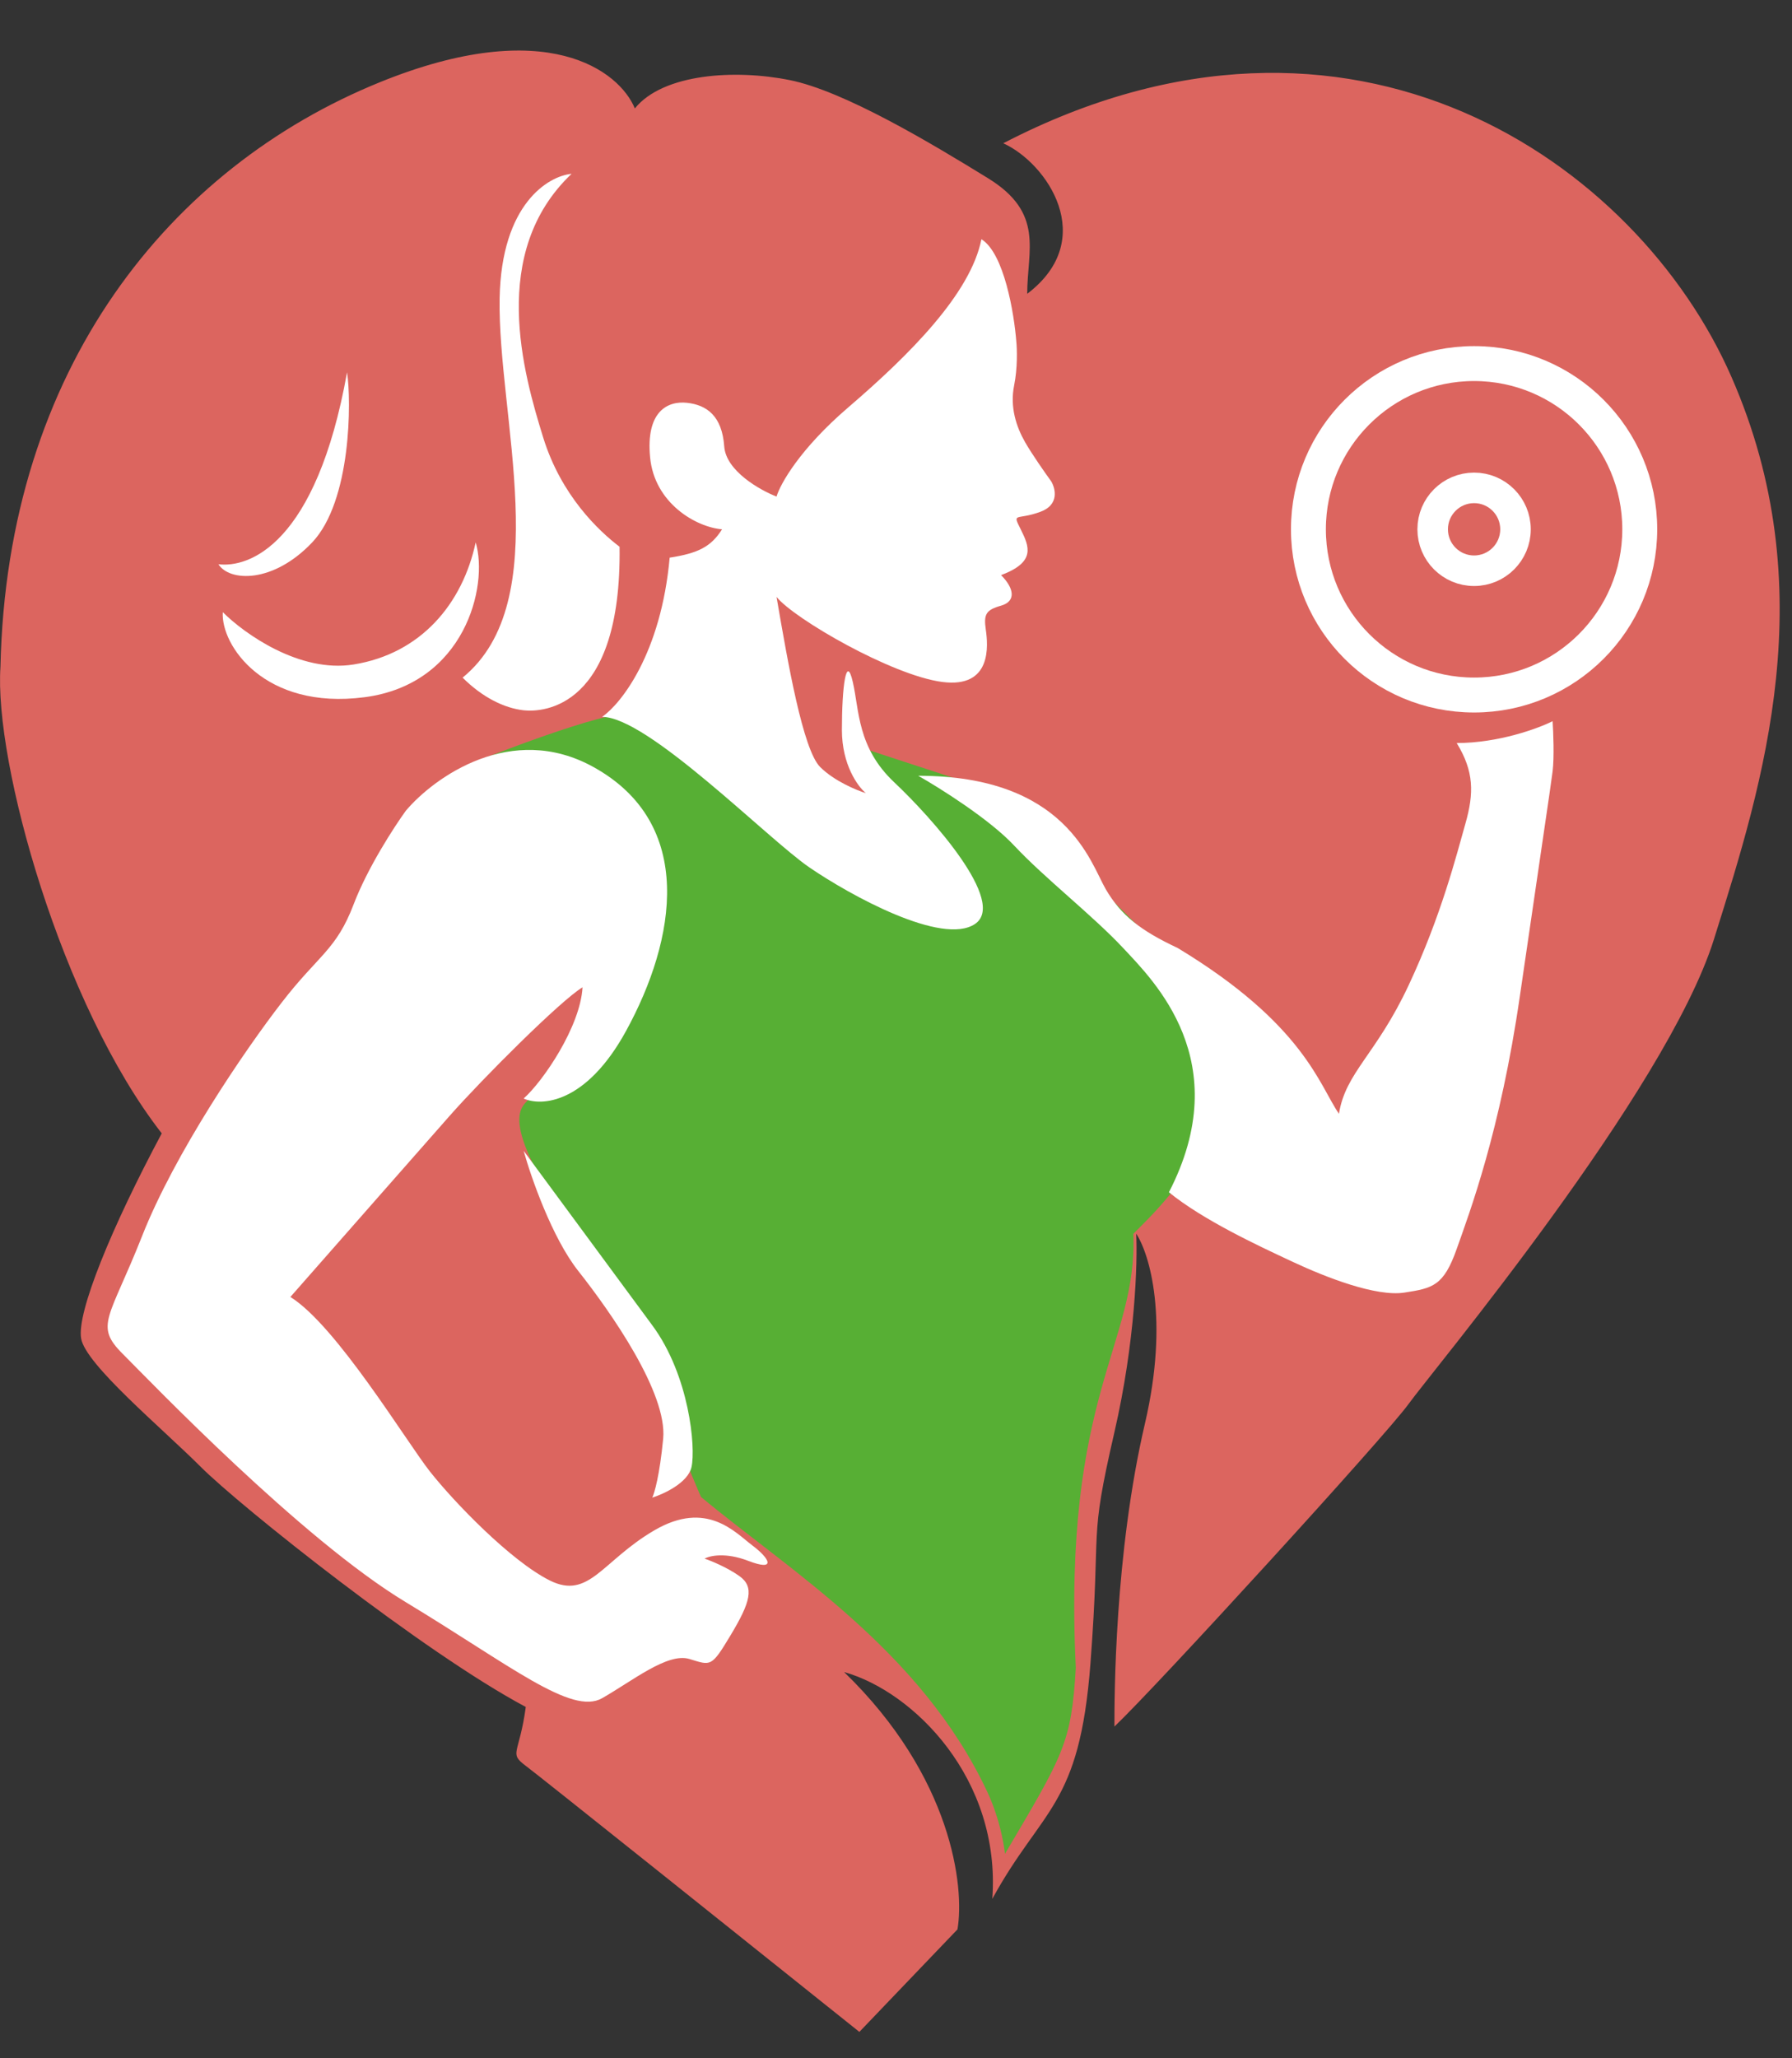 <svg width="27" height="31" viewBox="0 0 27 31" fill="none" xmlns="http://www.w3.org/2000/svg">
<rect x="0" y="0" width="27" height="31" fill="#333333" stroke="none"/>
<path d="M5.722 1.239C8.244 0.214 9.335 1.074 9.565 1.633C9.992 1.107 11.076 1.041 11.897 1.206C12.718 1.37 14.032 2.158 14.886 2.684C15.74 3.209 15.477 3.768 15.477 4.425C16.561 3.603 15.773 2.454 15.116 2.158C20.371 -0.568 24.674 2.454 26.086 5.673C27.485 8.861 26.564 11.792 25.844 14.082L25.824 14.147C25.101 16.446 21.554 20.683 21.225 21.143C20.897 21.603 17.415 25.413 16.791 26.004C16.791 25.577 16.791 23.41 17.251 21.439C17.619 19.862 17.316 18.877 17.119 18.581C17.141 19.008 17.106 20.204 16.791 21.57C16.397 23.278 16.594 22.884 16.43 25.052C16.265 27.22 15.707 27.22 14.951 28.599C15.083 26.793 13.769 25.479 12.718 25.183C14.347 26.76 14.536 28.424 14.426 29.059L12.948 30.603C11.36 29.333 8.133 26.753 7.922 26.596C7.66 26.399 7.824 26.431 7.922 25.709C6.379 24.888 3.62 22.687 3.028 22.096C2.437 21.505 1.288 20.552 1.222 20.158C1.156 19.764 1.682 18.483 2.437 17.07C0.926 15.132 -0.092 11.486 0.007 10.041C0.105 5.541 2.569 2.52 5.722 1.239Z" fill="#DC655F"/>
<path d="M7.229 11.446C7.229 11.446 9.108 10.694 9.538 10.743C9.969 10.791 12.146 12.115 13.203 12.643C14.259 13.172 13.447 11.931 13.007 11.271L15.183 11.983L17.824 14.624C19.144 15.944 18.01 17.515 17.743 17.849C17.476 18.183 17.343 18.316 17.076 18.583C17.143 20.25 16.009 20.984 16.209 25.12C16.142 26.253 16.027 26.422 15.142 27.921C15.142 27.921 15.099 27.465 14.875 26.987C13.874 24.853 11.882 23.646 10.562 22.546C10.562 22.546 10.31 21.97 10.261 21.784C10.09 21.147 10.856 21.518 9.297 19.45C7.738 17.382 7.702 16.824 7.922 16.604C8.142 16.384 8.714 15.548 9.242 13.964C9.77 12.379 8.109 11.666 7.229 11.446Z" fill="#57AF34"/>
<path d="M5.229 5.607C4.765 8.202 3.75 8.556 3.291 8.498C3.455 8.76 4.112 8.793 4.704 8.169C5.295 7.545 5.295 6.034 5.229 5.607Z" fill="white"/>
<path d="M5.328 10.008C4.513 10.14 3.674 9.538 3.357 9.22C3.324 9.713 3.981 10.698 5.492 10.501C7.003 10.304 7.364 8.826 7.167 8.169C6.97 9.089 6.346 9.844 5.328 10.008Z" fill="white"/>
<path d="M7.528 4.49C7.555 3.071 8.262 2.651 8.612 2.618C7.364 3.801 7.883 5.618 8.185 6.592C8.456 7.464 9.019 7.995 9.335 8.235C9.368 10.665 8.185 10.731 7.89 10.698C7.594 10.665 7.266 10.501 6.97 10.206C8.382 9.056 7.496 6.264 7.528 4.49Z" fill="white"/>
<path d="M10.09 8.399C9.959 9.844 9.357 10.6 9.072 10.797C9.762 10.797 11.568 12.636 12.193 13.063C12.817 13.49 14.196 14.246 14.689 13.917C15.181 13.589 14.032 12.308 13.473 11.782C12.915 11.257 12.948 10.698 12.849 10.271C12.751 9.844 12.685 10.337 12.685 10.994C12.685 11.519 12.926 11.848 13.046 11.946C12.904 11.902 12.567 11.762 12.357 11.552C12.097 11.292 11.869 9.97 11.705 9.019L11.7 8.99C11.963 9.319 13.441 10.173 14.196 10.271C14.952 10.37 14.886 9.713 14.853 9.483C14.82 9.253 14.853 9.187 15.083 9.122C15.313 9.056 15.28 8.859 15.083 8.662C15.608 8.465 15.51 8.235 15.379 7.972C15.247 7.709 15.313 7.841 15.674 7.709C15.963 7.604 15.904 7.359 15.838 7.249C15.751 7.129 15.549 6.842 15.444 6.658C15.313 6.428 15.214 6.133 15.28 5.804C15.333 5.541 15.324 5.257 15.313 5.147C15.28 4.72 15.129 3.814 14.787 3.603C14.623 4.425 13.703 5.344 12.784 6.133C12.048 6.763 11.755 7.293 11.7 7.479C11.448 7.381 10.938 7.092 10.912 6.724C10.879 6.264 10.649 6.1 10.353 6.067C10.057 6.034 9.729 6.198 9.795 6.888C9.86 7.578 10.485 7.939 10.879 7.972C10.714 8.235 10.517 8.333 10.09 8.399Z" fill="white"/>
<path d="M9.433 15.527C8.829 16.63 8.152 16.665 7.89 16.545C8.185 16.282 8.744 15.461 8.777 14.87C8.448 15.067 7.266 16.249 6.773 16.808C6.28 17.366 5.098 18.713 4.375 19.534C5.065 19.961 6.116 21.702 6.477 22.162C6.839 22.621 7.693 23.508 8.284 23.804C8.875 24.099 9.072 23.508 9.86 23.048C10.649 22.588 11.076 23.081 11.338 23.278C11.601 23.475 11.7 23.672 11.273 23.508C10.931 23.377 10.693 23.431 10.616 23.475C10.714 23.508 10.957 23.607 11.141 23.738C11.371 23.902 11.306 24.132 11.01 24.625C10.714 25.118 10.714 25.085 10.386 24.986C10.057 24.888 9.532 25.315 9.072 25.577C8.612 25.84 7.693 25.085 6.116 24.132C4.539 23.18 2.273 20.815 1.846 20.388C1.419 19.961 1.649 19.862 2.142 18.614C2.634 17.366 3.685 15.822 4.244 15.1C4.802 14.377 5.065 14.311 5.328 13.621C5.538 13.07 5.941 12.45 6.116 12.209C6.543 11.706 7.706 10.869 8.941 11.552C10.485 12.406 10.189 14.147 9.433 15.527Z" fill="white"/>
<path d="M8.711 19.14C8.317 18.64 7.999 17.727 7.89 17.333C8.35 17.957 9.381 19.356 9.828 19.961C10.386 20.716 10.485 21.8 10.419 22.096C10.366 22.332 10.003 22.501 9.828 22.556C9.86 22.49 9.939 22.221 9.992 21.669C10.057 20.979 9.204 19.764 8.711 19.14Z" fill="white"/>
<path d="M15.28 12.735C14.912 12.341 14.163 11.87 13.835 11.684C16.068 11.684 16.43 12.997 16.66 13.392C16.89 13.786 17.185 14.016 17.744 14.278C19.648 15.428 19.878 16.348 20.174 16.775C20.273 16.151 20.733 15.888 21.225 14.837C21.718 13.786 21.948 12.866 22.079 12.406C22.21 11.946 22.21 11.618 21.948 11.191C22.578 11.191 23.174 10.972 23.393 10.862C23.404 11.027 23.419 11.408 23.393 11.618C23.36 11.881 23.196 12.965 22.9 15.001C22.605 17.038 22.145 18.253 21.948 18.811C21.751 19.369 21.587 19.402 21.16 19.468C20.733 19.534 19.977 19.238 19.484 19.008L19.45 18.992C18.953 18.76 18.126 18.375 17.612 17.957C18.63 15.986 17.382 14.771 16.922 14.278C16.462 13.786 15.74 13.227 15.28 12.735Z" fill="white"/>
<circle cx="22.21" cy="7.972" r="0.624" stroke="white" stroke-width="0.46"/>
<circle cx="22.21" cy="7.972" r="2.496" stroke="white" stroke-width="0.526"/>
</svg>

